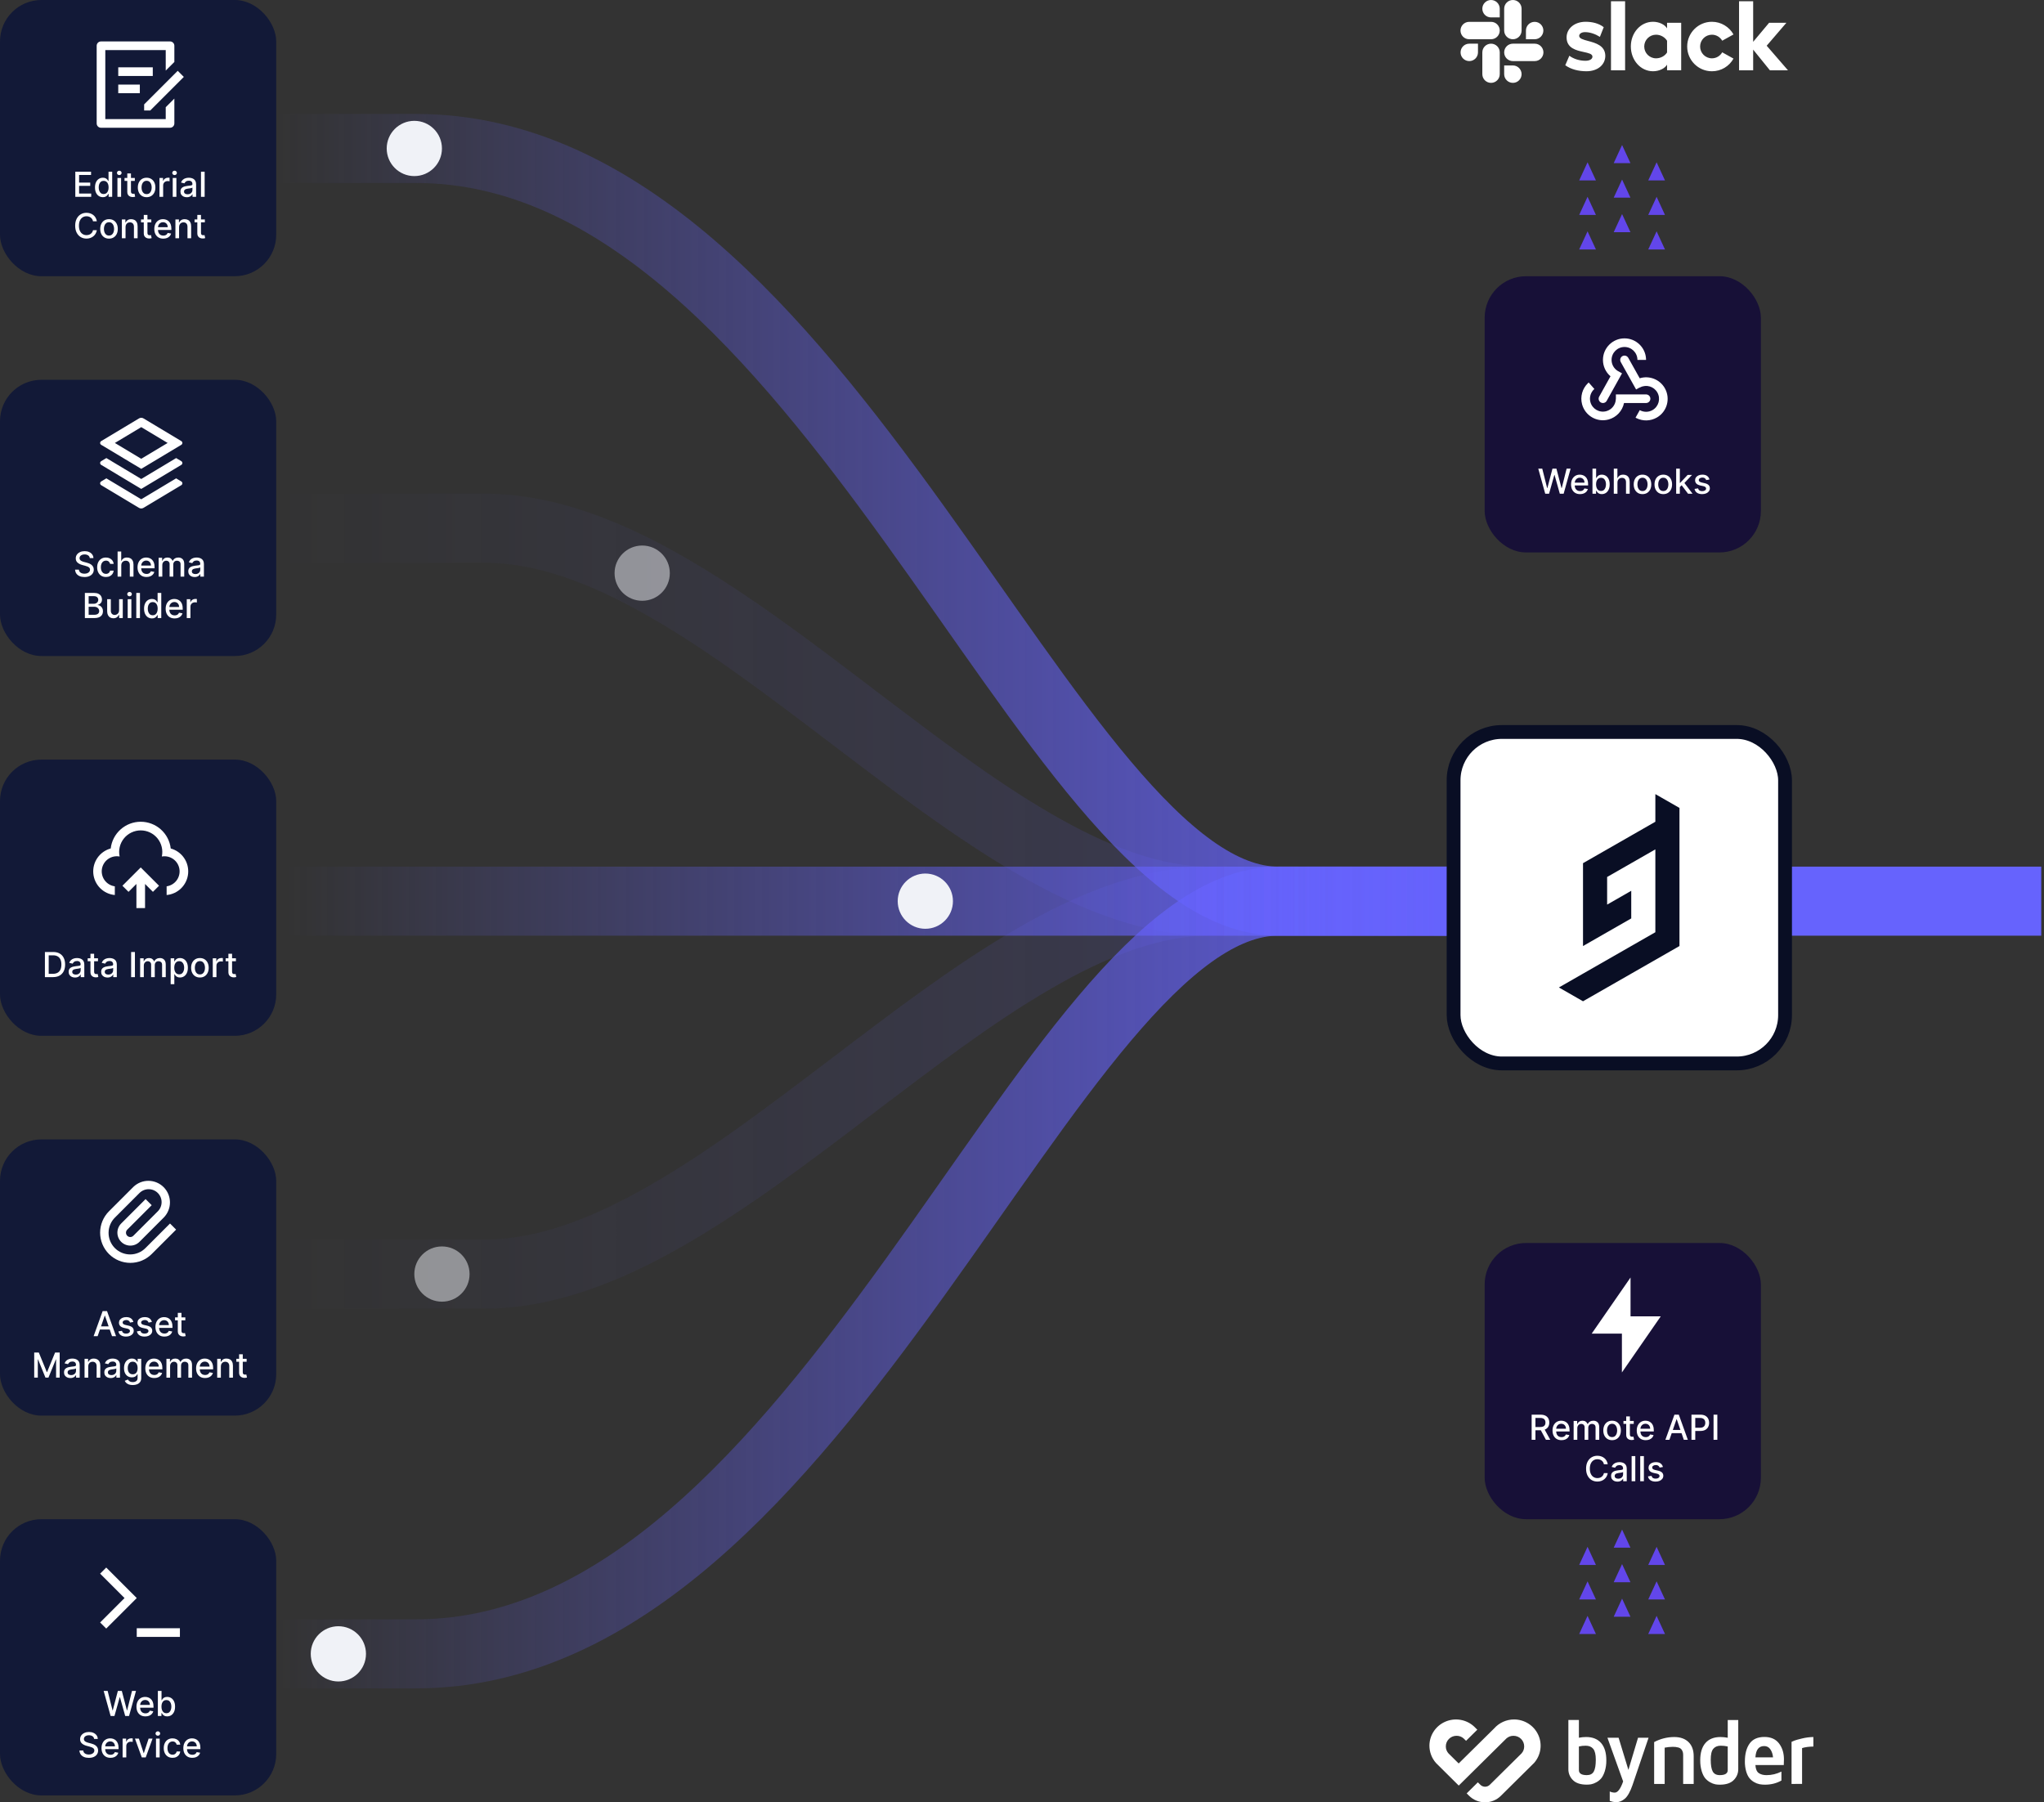 <svg fill="none" height="522" viewBox="0 0 592 522" width="592" xmlns="http://www.w3.org/2000/svg" xmlns:xlink="http://www.w3.org/1999/xlink"><rect x="0" y="0" width="592" height="522" fill="#333333" stroke="none"/><linearGradient id="a" gradientUnits="userSpaceOnUse" x1="469.852" x2="591.513" y1="-7495960000000" y2="-7495960000000"><stop offset=".514" stop-color="#6663fd"/><stop offset="1" stop-color="#6663fd" stop-opacity="0"/></linearGradient><linearGradient id="b"><stop offset="0" stop-color="#6663fd" stop-opacity="0"/><stop offset=".514" stop-color="#6663fd"/><stop offset="1" stop-color="#6663fd" stop-opacity="0"/></linearGradient><linearGradient id="c" gradientUnits="userSpaceOnUse" x1="83" x2="863" xlink:href="#b" y1="271.009" y2="271.009"/><linearGradient id="d" gradientUnits="userSpaceOnUse" x1="-7495950000000" x2="-7495950000000" xlink:href="#b" y1="159.5" y2="354.5"/><linearGradient id="e"><stop offset="0" stop-color="#6663fd" stop-opacity="0"/><stop offset=".516" stop-color="#6663fd"/><stop offset=".516" stop-color="#6663fd"/><stop offset="1" stop-color="#6663fd" stop-opacity="0"/></linearGradient><linearGradient id="f" gradientUnits="userSpaceOnUse" x1="79.998" x2="859.998" xlink:href="#e" y1="113" y2="113"/><linearGradient id="g" gradientUnits="userSpaceOnUse" x1="79.998" x2="859.998" xlink:href="#e" y1="409" y2="409"/><linearGradient id="h" gradientUnits="userSpaceOnUse" x1="80" x2="860" xlink:href="#e" y1="113" y2="113"/><linearGradient id="i" gradientUnits="userSpaceOnUse" x1="80" x2="860" xlink:href="#e" y1="409" y2="409"/><clipPath id="j"><path d="m439 230h60v60h-60z"/></clipPath><path d="m470.164 261h121.037" stroke="url(#a)" stroke-width="20"/><path d="m83 261h412" stroke="url(#c)" stroke-width="20"/><path d="m470 160v194" stroke="url(#d)" stroke-width="20"/><path d="m80.349 43h40.156c118.82 0 183.211 218 249.704 218h99.954" stroke="url(#f)" stroke-width="20"/><path d="m80.349 479h40.156c118.82 0 183.211-218 249.704-218h99.954" stroke="url(#g)" stroke-width="20"/><path d="m80.35 153h60.157c68.819 0 143.211 108 209.704 108h119.954" stroke="url(#h)" stroke-opacity=".2" stroke-width="20"/><path d="m80.35 369h60.157c68.819 0 143.211-108 209.704-108h119.954" stroke="url(#i)" stroke-opacity=".2" stroke-width="20"/><g fill="#6246ea"><path d="m459.8 468 2.425 5.25h-4.85z"/><path d="m469.8 463 2.425 5.25h-4.85z"/><path d="m479.8 468 2.425 5.25h-4.85z"/><path d="m459.8 458 2.425 5.25h-4.85z"/><path d="m469.8 453 2.425 5.25h-4.85z"/><path d="m479.8 458 2.425 5.25h-4.85z"/><path d="m459.8 448 2.425 5.25h-4.85z"/><path d="m469.8 443 2.425 5.25h-4.85z"/><path d="m479.8 448 2.425 5.25h-4.85z"/><path d="m459.8 67 2.425 5.25h-4.85z"/><path d="m469.8 62 2.425 5.25h-4.85z"/><path d="m479.8 67 2.425 5.25h-4.85z"/><path d="m459.8 57 2.425 5.25h-4.85z"/><path d="m469.8 52 2.425 5.25h-4.85z"/><path d="m479.8 57 2.425 5.25h-4.85z"/><path d="m459.8 47 2.425 5.25h-4.85z"/><path d="m469.8 42 2.425 5.25h-4.85z"/><path d="m479.8 47 2.425 5.25h-4.85z"/></g><path clip-rule="evenodd" d="m429.325 2.522c0 1.395 1.127 2.522 2.522 2.522h2.522v-2.522c0-1.395-1.127-2.522-2.522-2.522s-2.522 1.127-2.522 2.522zm5.044 6.325c0-1.395-1.127-2.522-2.522-2.522h-6.325c-1.395 0-2.522 1.127-2.522 2.522 0 1.395 1.127 2.522 2.522 2.522h6.325c1.395 0 2.522-1.127 2.522-2.522zm18.975 10.051 1.184-2.752c1.281.955 2.981 1.452 4.663 1.452 1.242 0 2.025-.478 2.025-1.204-.007-.784-1.122-1.027-2.49-1.325-2.166-.472-4.965-1.082-5-4.197-.019-2.58 2.274-4.567 5.522-4.567 1.93 0 3.86.478 5.236 1.567l-1.108 2.809c-1.262-.803-2.828-1.376-4.319-1.376-1.013 0-1.681.478-1.681 1.089.007.776 1.15 1.083 2.546 1.458 2.179.585 4.974 1.335 5.02 4.294 0 2.637-2.235 4.49-5.445 4.49-2.351 0-4.51-.554-6.153-1.739zm45.458-3.745c-.592 1.032-1.7 1.739-2.981 1.739-1.891 0-3.42-1.529-3.42-3.42 0-1.892 1.529-3.42 3.42-3.42 1.281 0 2.389.707 2.981 1.739l3.268-1.815c-1.223-2.178-3.573-3.669-6.249-3.669-3.955 0-7.165 3.21-7.165 7.166 0 3.955 3.21 7.166 7.165 7.166 2.695 0 5.026-1.471 6.249-3.669zm-32.216-14.79h4.089v20.006h-4.089zm37.089 0v20.006h4.089v-6l4.854 6h5.235l-6.172-7.127 5.714-6.65h-5.007l-4.624 5.522v-11.752zm-20.847 14.828c-.593.975-1.815 1.701-3.191 1.701-1.892 0-3.421-1.529-3.421-3.42 0-1.892 1.529-3.42 3.421-3.42 1.376 0 2.598.764 3.191 1.758zm0-8.599v1.624c-.669-1.127-2.331-1.911-4.07-1.911-3.593 0-6.421 3.172-6.421 7.147 0 3.974 2.828 7.185 6.421 7.185 1.739 0 3.401-.783 4.07-1.911v1.624h4.089v-13.758zm-54.764 8.58c0 1.395-1.127 2.522-2.522 2.522s-2.522-1.127-2.522-2.522 1.127-2.522 2.522-2.522h2.522zm1.261 0c0-1.395 1.128-2.522 2.523-2.522 1.394 0 2.522 1.127 2.522 2.522v6.306c0 1.395-1.128 2.522-2.522 2.522-1.395 0-2.523-1.127-2.523-2.522zm12.631-6.325c0-1.395 1.128-2.522 2.522-2.522 1.395 0 2.523 1.127 2.523 2.522 0 1.395-1.128 2.522-2.523 2.522h-2.522zm-1.261 0c0 1.395-1.127 2.522-2.522 2.522s-2.523-1.127-2.523-2.522v-6.325c0-1.395 1.128-2.522 2.523-2.522s2.522 1.127 2.522 2.522zm0 12.631c0-1.395-1.127-2.522-2.522-2.522h-2.523v2.522c0 1.395 1.128 2.522 2.523 2.522s2.522-1.127 2.522-2.522zm-5.045-6.306c0 1.395 1.128 2.522 2.523 2.522h6.325c1.394 0 2.522-1.127 2.522-2.522s-1.128-2.522-2.522-2.522h-6.325c-1.395 0-2.523 1.127-2.523 2.522z" fill="#fff" fill-rule="evenodd"/><path d="m454.246 512.377v-14.224h3.048v5.14c.686-.136 1.383-.206 2.083-.209 1.884 0 3.332.579 4.344 1.737 1.011 1.159 1.517 2.826 1.517 5.003.019 1.072-.131 2.14-.442 3.167-.298.913-.648 1.606-1.05 2.079-.404.473-.897.864-1.451 1.153-.456.259-.951.445-1.466.551-.414.07-.832.105-1.252.105-1.809 0-3.15-.441-4.022-1.324-.854-.84-1.326-1.987-1.309-3.178zm3.048.303c0 .963.761 1.444 2.281 1.444.967 0 1.644-.348 2.031-1.043.387-.696.581-1.836.583-3.42 0-1.505-.25-2.558-.75-3.158s-1.225-.899-2.176-.899c-.664-.009-1.326.066-1.971.224zm8.265-9.381h3.236l2.837 9.31 2.788-9.31h3.05l-4.648 13.705c-.677 1.945-1.412 3.256-2.206 3.933-.793.678-1.615 1.016-2.465 1.016-.658-.005-1.309-.131-1.92-.371v-2.72c.45.21.939.321 1.436.327.876 0 1.689-1.08 2.442-3.238zm13.528 13.377v-12.121c1.784-.958 3.782-1.462 5.813-1.466 1.766 0 3.148.487 4.144 1.46.997.973 1.495 2.336 1.496 4.09v8.037h-3.049v-8.312c.006-.301-.026-.602-.093-.896-.078-.271-.205-.526-.374-.752-.185-.262-.488-.459-.909-.589-.53-.145-1.078-.211-1.627-.196-.79.006-1.578.086-2.352.239v10.511zm13.343-6.846c0-2.177.504-3.845 1.511-5.003 1.008-1.157 2.459-1.737 4.353-1.738.708.003 1.413.073 2.107.21v-5.14h3.044v14.224c.017 1.193-.459 2.341-1.318 3.179-.88.886-2.224 1.33-4.034 1.331-.421-.001-.842-.036-1.257-.106-.515-.106-1.009-.292-1.464-.551-.551-.294-1.042-.685-1.451-1.153-.412-.472-.763-1.165-1.053-2.079-.305-1.028-.451-2.096-.433-3.167zm3.047-.17c0 1.575.194 2.713.581 3.414.39.7 1.066 1.05 2.034 1.05 1.536 0 2.305-.481 2.306-1.444v-6.855c-.659-.147-1.332-.222-2.007-.223-.952 0-1.674.3-2.177.899s-.737 1.653-.737 3.159zm9.891.471c0-2.147.453-3.86 1.357-5.14.905-1.28 2.34-1.921 4.307-1.923 1.859 0 3.265.624 4.219 1.872.953 1.248 1.43 2.784 1.43 4.608 0 .75-.017 1.304-.048 1.662h-8.219c.081 1.16.409 1.937.986 2.33.576.393 1.322.589 2.236.589 1.501-.003 2.979-.358 4.315-1.034v2.592c-1.405.802-2.996 1.203-4.773 1.203-.532.003-1.064-.045-1.587-.143-.544-.114-1.065-.316-1.542-.598-.526-.301-.991-.696-1.371-1.165-.385-.472-.699-1.124-.943-1.957-.261-.94-.385-1.912-.369-2.887zm3.046-1.152h5.106c-.08-.918-.339-1.692-.775-2.325-.385-.607-1.065-.967-1.789-.948-.76 0-1.353.257-1.779.772-.425.515-.68 1.348-.763 2.501zm10.469 7.697v-12.192c.208-.102.492-.227.855-.369.362-.142 1.095-.345 2.194-.61 1.072-.26 2.17-.401 3.273-.421v2.762c-1.274.017-2.365.165-3.273.446v10.378zm-80.355-18.676c3.013.005 5.745 1.748 6.99 4.461 1.245 2.712.773 5.893-1.207 8.137l-9.566 9.468c-1.217 1.238-2.888 1.936-4.634 1.934-1.754 0-3.433-.699-4.66-1.939l-.663-.649 3.242-3.206.691.678c.356.378.854.594 1.377.598.525.005 1.03-.2 1.399-.57l9.175-9.07c.505-.556.781-1.278.773-2.025.008-.815-.314-1.6-.895-2.18-.581-.579-1.371-.905-2.196-.906-.759-.009-1.493.265-2.056.768l-13.804 13.648-6.607-6.558c-1.219-1.391-1.889-3.171-1.887-5.011.012-3.02 1.83-5.747 4.632-6.948 2.803-1.201 6.059-.649 8.297 1.407l.939.927-3.258 3.222s-.52-.532-.704-.692c-.56-.499-1.29-.771-2.043-.763-.824-.005-1.616.315-2.2.89-.584.574-.913 1.355-.912 2.17-.01.752.266 1.481.775 2.041l2.945 2.912 10.289-10.16c1.456-1.644 3.558-2.586 5.768-2.584z" fill="#fff"/><rect fill="#171037" height="80" rx="12" width="80" x="430" y="360"/><path d="m472.25 381.25h8.75l-11.25 16.25v-11.25h-8.75l11.25-16.25z" fill="#fff"/><path d="m443.609 417v-7.273h2.592c.563 0 1.031.097 1.403.291.374.195.653.463.838.807.184.34.277.735.277 1.182 0 .445-.094.837-.281 1.176-.185.336-.464.597-.838.784-.372.187-.839.281-1.403.281h-1.963v-.945h1.864c.355 0 .644-.051.866-.152.225-.102.39-.25.494-.444s.156-.428.156-.7c0-.275-.053-.512-.16-.714-.104-.201-.268-.355-.493-.461-.223-.109-.515-.164-.877-.164h-1.378v6.332zm3.59-3.281 1.797 3.281h-1.25l-1.762-3.281zm5.052 3.391c-.537 0-1-.115-1.388-.344-.386-.232-.685-.558-.895-.977-.209-.421-.313-.915-.313-1.481 0-.558.104-1.051.313-1.477.21-.426.504-.759.88-.998.379-.239.822-.359 1.329-.359.307 0 .606.051.894.153.289.102.549.262.778.48.23.217.411.5.543.848.133.346.199.766.199 1.261v.376h-4.336v-.795h3.296c0-.279-.057-.527-.171-.742-.113-.218-.273-.39-.479-.515-.204-.126-.443-.188-.717-.188-.299 0-.559.073-.782.22-.22.144-.39.334-.511.568-.118.232-.177.484-.177.756v.622c0 .364.063.674.191.93.13.256.312.451.544.586.232.133.503.199.813.199.201 0 .385-.028.55-.085.166-.059.309-.147.43-.263s.213-.259.277-.43l1.005.181c-.081.296-.225.556-.433.778-.206.22-.466.392-.778.515-.31.121-.664.181-1.062.181zm3.518-.11v-5.455h1.02v.888h.067c.114-.3.3-.535.558-.703.258-.17.567-.256.926-.256.365 0 .67.086.917.256.248.171.432.405.55.703h.057c.13-.291.337-.523.621-.696.284-.175.623-.263 1.016-.263.495 0 .898.155 1.211.466.315.31.472.777.472 1.402v3.658h-1.062v-3.558c0-.37-.1-.637-.301-.803-.202-.166-.442-.248-.721-.248-.346 0-.615.106-.806.319-.192.211-.288.482-.288.813v3.477h-1.058v-3.626c0-.296-.093-.534-.277-.713-.185-.18-.425-.27-.721-.27-.201 0-.387.053-.558.159-.168.105-.304.25-.408.437-.102.187-.153.404-.153.65v3.363zm11.136.11c-.511 0-.958-.117-1.339-.351-.381-.235-.677-.563-.888-.984-.21-.422-.316-.914-.316-1.477 0-.566.106-1.061.316-1.485.211-.424.507-.753.888-.987s.828-.352 1.339-.352.958.118 1.339.352.677.563.887.987c.211.424.317.919.317 1.485 0 .563-.106 1.055-.317 1.477-.21.421-.506.749-.887.984-.381.234-.828.351-1.339.351zm.003-.891c.332 0 .607-.088.824-.263.218-.175.379-.408.483-.7.107-.291.16-.612.16-.962 0-.348-.053-.668-.16-.959-.104-.293-.265-.529-.483-.706-.217-.178-.492-.267-.824-.267-.333 0-.61.089-.83.267-.218.177-.38.413-.487.706-.104.291-.156.611-.156.959 0 .35.052.671.156.962.107.292.269.525.487.7.22.175.497.263.83.263zm6.271-4.674v.853h-2.98v-.853zm-2.181-1.306h1.062v5.159c0 .206.031.361.093.466.061.101.14.171.238.209.099.036.207.053.323.053.085 0 .159-.005.223-.017s.114-.022.15-.029l.191.877c-.061.024-.149.048-.262.071-.114.026-.256.041-.427.043-.279.005-.539-.045-.781-.149-.241-.104-.437-.265-.586-.483s-.224-.491-.224-.82zm5.648 6.871c-.538 0-1.001-.115-1.389-.344-.386-.232-.684-.558-.895-.977-.208-.421-.312-.915-.312-1.481 0-.558.104-1.051.312-1.477.211-.426.505-.759.881-.998.379-.239.821-.359 1.328-.359.308 0 .606.051.895.153s.548.262.778.48c.229.217.41.5.543.848.133.346.199.766.199 1.261v.376h-4.336v-.795h3.295c0-.279-.056-.527-.17-.742-.114-.218-.273-.39-.479-.515-.204-.126-.443-.188-.718-.188-.298 0-.558.073-.781.22-.22.144-.391.334-.511.568-.119.232-.178.484-.178.756v.622c0 .364.064.674.192.93.13.256.311.451.543.586.232.133.503.199.813.199.202 0 .385-.028.551-.085.165-.059.309-.147.429-.263.121-.116.214-.259.277-.43l1.005.181c-.08.296-.224.556-.433.778-.206.22-.465.392-.778.515-.31.121-.664.181-1.061.181zm6.864-.11h-1.165l2.617-7.273h1.268l2.617 7.273h-1.164l-2.056-5.952h-.057zm.195-2.848h3.779v.923h-3.779zm6.193 2.848v-7.273h2.592c.566 0 1.035.103 1.406.309.372.206.65.488.835.845.184.356.277.756.277 1.201 0 .447-.094.85-.281 1.207-.184.355-.464.637-.838.845-.372.206-.839.309-1.403.309h-1.782v-.93h1.683c.357 0 .647-.062.87-.185.223-.125.386-.296.49-.511.104-.216.156-.461.156-.735 0-.275-.052-.519-.156-.732s-.269-.38-.494-.501c-.222-.12-.516-.181-.88-.181h-1.378v6.332zm7.493-7.273v7.273h-1.097v-7.273zm-31.746 14.365h-1.108c-.042-.236-.122-.445-.238-.625s-.258-.332-.426-.458c-.168-.125-.356-.22-.564-.284-.206-.064-.425-.096-.657-.096-.419 0-.795.106-1.126.316-.329.211-.59.52-.781.927-.19.407-.285.905-.285 1.492 0 .591.095 1.091.285 1.498.191.407.453.715.784.924.332.208.705.312 1.119.312.23 0 .447-.031.653-.092.209-.064.397-.158.565-.281s.31-.273.426-.451c.119-.18.2-.386.245-.618l1.108.004c-.059.357-.174.686-.344.987-.168.298-.385.556-.65.774-.263.216-.564.383-.902.501-.339.118-.708.177-1.108.177-.63 0-1.191-.149-1.683-.447-.493-.301-.881-.73-1.165-1.289-.282-.559-.423-1.225-.423-1.999 0-.777.142-1.443.426-2 .285-.558.673-.987 1.165-1.285.493-.301 1.053-.451 1.68-.451.386 0 .746.055 1.079.167.337.109.638.27.906.483.267.21.489.468.664.774.175.303.294.65.355 1.04zm2.815 5.029c-.345 0-.658-.064-.937-.192-.28-.13-.501-.318-.664-.565-.161-.246-.242-.548-.242-.905 0-.308.059-.561.178-.76.118-.199.278-.356.479-.472s.426-.204.675-.263.502-.104.76-.135c.327-.038.592-.069.795-.092.204-.027.352-.068.444-.125.093-.057.139-.149.139-.277v-.025c0-.31-.088-.55-.263-.721-.173-.17-.431-.255-.774-.255-.358 0-.639.079-.845.238-.204.156-.345.33-.423.522l-.998-.228c.119-.331.291-.598.519-.802.229-.206.493-.355.792-.448.298-.094.612-.142.941-.142.217 0 .448.026.692.079.246.049.476.142.689.277.215.134.392.327.529.578.137.249.206.572.206.97v3.622h-1.037v-.746h-.042c-.069.138-.172.273-.309.405-.138.133-.314.243-.53.33-.215.088-.473.132-.774.132zm.231-.853c.294 0 .545-.058.753-.174.211-.116.37-.267.479-.454.112-.189.167-.392.167-.607v-.703c-.038.037-.111.073-.22.106-.106.031-.228.058-.366.082-.137.021-.271.041-.401.06-.13.017-.239.031-.327.043-.206.026-.394.07-.564.131-.168.062-.303.15-.405.266-.1.114-.149.266-.149.455 0 .263.097.462.291.597.194.132.441.198.742.198zm4.937-6.541v7.273h-1.062v-7.273zm2.49 0v7.273h-1.061v-7.273zm5.516 3.15-.962.171c-.04-.124-.104-.241-.192-.352-.085-.111-.201-.202-.348-.273s-.33-.107-.55-.107c-.301 0-.552.068-.753.202-.201.133-.302.305-.302.515 0 .183.067.329.202.441.135.111.353.202.654.273l.866.199c.502.116.876.295 1.122.536.247.242.37.555.37.941 0 .327-.095.618-.284.874-.187.253-.449.452-.785.596-.334.145-.721.217-1.161.217-.611 0-1.11-.13-1.495-.391-.386-.262-.623-.635-.711-1.118l1.027-.156c.064.267.195.47.394.607.199.135.458.202.777.202.348 0 .627-.072.835-.216.208-.147.312-.326.312-.537 0-.17-.063-.313-.191-.429-.126-.116-.319-.204-.579-.263l-.923-.202c-.509-.116-.886-.301-1.13-.554-.241-.254-.362-.575-.362-.963 0-.322.09-.603.27-.845.18-.241.429-.43.746-.565.317-.137.68-.206 1.09-.206.589 0 1.053.128 1.392.384.339.253.562.593.671 1.019z" fill="#fff"/><rect fill="#171037" height="80" rx="12" width="80" x="430" y="80"/><path d="m469.422 103.618c.344-.597 1.108-.802 1.705-.457.202.117.359.281.465.471v.001l3.315 5.926c2.725-.848 5.769.267 7.256 2.842 1.723 2.986.7 6.803-2.285 8.527-1.845 1.065-4.068 1.105-5.926.171l-.251-.133 1.22-2.178c1.146.642 2.55.646 3.708-.022 1.792-1.035 2.406-3.325 1.371-5.117-.997-1.727-3.163-2.359-4.922-1.475l-.194.104-.021-.036-1.003.562-4.447-7.953c-.207-.371-.219-.838.009-1.233zm-9.294 7.161 1.647 1.877c-1.065.934-1.523 2.395-1.15 3.788.536 1.998 2.589 3.183 4.587 2.648 1.554-.416 2.649-1.769 2.767-3.334l.01-.225.02-.001.001-1.302h8.735c.212-.001.427.053.624.167.597.345.802 1.108.457 1.705-.231.401-.65.624-1.081.625h-6.385c-.465 2.27-2.174 4.153-4.501 4.777-3.33.892-6.753-1.084-7.645-4.414-.597-2.226.083-4.561 1.706-6.12zm10.375-12.779c3.357 0 6.094 2.65 6.236 5.971l.006.271h-2.497c0-2.068-1.677-3.745-3.745-3.745-2.069 0-3.746 1.677-3.746 3.745 0 1.294.662 2.471 1.723 3.153l.108.064 1.196.667-4.433 7.96-.001-.001-.008.017c-.32.555-1.002.771-1.575.523l-.131-.066c-.597-.344-.801-1.108-.457-1.705l-.009.017 3.275-5.884c-1.362-1.165-2.184-2.883-2.184-4.745 0-3.447 2.794-6.242 6.242-6.242z" fill="#fff"/><path d="m447.542 143-2.017-7.273h1.154l1.417 5.632h.068l1.474-5.632h1.143l1.474 5.636h.067l1.414-5.636h1.157l-2.02 7.273h-1.105l-1.53-5.447h-.057l-1.531 5.447zm10.08.11c-.537 0-1-.115-1.388-.344-.386-.232-.684-.558-.895-.977-.208-.421-.313-.915-.313-1.481 0-.558.105-1.051.313-1.477.211-.426.504-.759.881-.998.378-.239.821-.359 1.328-.359.307 0 .606.051.895.153.288.102.548.262.777.48.23.217.411.5.544.848.132.346.198.766.198 1.261v.376h-4.335v-.795h3.295c0-.279-.057-.527-.17-.742-.114-.218-.274-.39-.48-.515-.203-.126-.443-.188-.717-.188-.299 0-.559.073-.781.22-.221.144-.391.334-.512.568-.118.232-.177.484-.177.756v.622c0 .364.064.674.191.93.131.256.312.451.544.586.232.133.503.199.813.199.201 0 .385-.028.55-.085.166-.059.309-.147.43-.263s.213-.259.277-.43l1.005.181c-.081.296-.225.556-.433.778-.206.22-.465.392-.778.515-.31.121-.664.181-1.062.181zm3.604-.11v-7.273h1.062v2.703h.063c.062-.114.151-.245.267-.394.116-.15.277-.28.483-.391.206-.114.478-.171.817-.171.44 0 .833.112 1.179.334.345.223.616.544.813.963.199.419.298.923.298 1.512 0 .59-.098 1.095-.295 1.517-.196.419-.466.742-.809.969-.344.225-.735.338-1.176.338-.331 0-.602-.056-.813-.167-.208-.112-.372-.242-.49-.391s-.21-.282-.274-.398h-.088v.849zm1.04-2.727c0 .383.056.719.167 1.008s.272.515.483.679c.211.161.469.241.774.241.317 0 .583-.084.796-.252.213-.171.374-.401.483-.693.111-.291.167-.619.167-.983 0-.36-.055-.683-.164-.97-.106-.286-.267-.512-.483-.678-.213-.166-.479-.249-.799-.249-.308 0-.568.08-.781.238-.211.159-.37.38-.479.664s-.164.616-.164.995zm6.196-.512v3.239h-1.062v-7.273h1.048v2.706h.067c.128-.293.324-.527.586-.699.263-.173.606-.26 1.03-.26.374 0 .701.077.98.231.282.154.5.384.654.689.156.303.234.682.234 1.137v3.469h-1.062v-3.342c0-.4-.103-.71-.309-.93-.206-.223-.492-.334-.859-.334-.251 0-.476.053-.675.16-.196.107-.351.263-.465.469-.111.203-.167.45-.167.738zm7.252 3.349c-.512 0-.958-.117-1.339-.351-.381-.235-.677-.563-.888-.984-.211-.422-.316-.914-.316-1.477 0-.566.105-1.061.316-1.485s.507-.753.888-.987.827-.352 1.339-.352c.511 0 .957.118 1.338.352s.677.563.888.987.316.919.316 1.485c0 .563-.105 1.055-.316 1.477-.211.421-.507.749-.888.984-.381.234-.827.351-1.338.351zm.003-.891c.332 0 .606-.088.824-.263s.379-.408.483-.7c.106-.291.16-.612.16-.962 0-.348-.054-.668-.16-.959-.104-.293-.265-.529-.483-.706-.218-.178-.492-.267-.824-.267-.334 0-.611.089-.831.267-.218.177-.38.413-.486.706-.105.291-.157.611-.157.959 0 .35.052.671.157.962.106.292.268.525.486.7.22.175.497.263.831.263zm6.022.891c-.511 0-.958-.117-1.339-.351-.381-.235-.677-.563-.888-.984-.21-.422-.316-.914-.316-1.477 0-.566.106-1.061.316-1.485.211-.424.507-.753.888-.987s.828-.352 1.339-.352.958.118 1.339.352.677.563.887.987c.211.424.317.919.317 1.485 0 .563-.106 1.055-.317 1.477-.21.421-.506.749-.887.984-.381.234-.828.351-1.339.351zm.003-.891c.332 0 .607-.088.824-.263.218-.175.379-.408.483-.7.107-.291.16-.612.16-.962 0-.348-.053-.668-.16-.959-.104-.293-.265-.529-.483-.706-.217-.178-.492-.267-.824-.267-.333 0-.61.089-.831.267-.217.177-.379.413-.486.706-.104.291-.156.611-.156.959 0 .35.052.671.156.962.107.292.269.525.486.7.221.175.498.263.831.263zm4.701-1.069-.007-1.296h.185l2.173-2.309h1.271l-2.478 2.628h-.167zm-.976 1.85v-7.273h1.061v7.273zm3.444 0-1.953-2.592.732-.743 2.525 3.335zm6.209-4.123-.962.171c-.04-.124-.104-.241-.192-.352-.085-.111-.201-.202-.348-.273-.146-.071-.33-.107-.55-.107-.301 0-.552.068-.753.202-.201.133-.302.305-.302.515 0 .183.068.329.203.441.135.111.352.202.653.273l.867.199c.501.116.875.295 1.122.536.246.242.369.555.369.941 0 .327-.095.618-.284.874-.187.253-.449.452-.785.596-.334.145-.721.217-1.161.217-.611 0-1.109-.13-1.495-.391-.386-.262-.623-.635-.71-1.118l1.026-.156c.064.267.195.47.394.607.199.135.458.202.778.202.348 0 .626-.072.834-.216.209-.147.313-.326.313-.537 0-.17-.064-.313-.192-.429-.125-.116-.318-.204-.579-.263l-.923-.202c-.509-.116-.886-.301-1.129-.554-.242-.254-.363-.575-.363-.963 0-.322.09-.603.27-.845.18-.241.429-.43.746-.565.317-.137.681-.206 1.09-.206.59 0 1.054.128 1.392.384.339.253.563.593.671 1.019z" fill="#fff"/><rect fill="#121937" height="80" rx="12" width="80"/><path d="m49.25 12c.69 0 1.25.56 1.25 1.25v4.696l-2.5 2.5v-5.946h-17.5v20h17.5v-3.447l2.5-2.5v7.197c0 .69-.56 1.25-1.25 1.25h-20c-.69 0-1.25-.56-1.25-1.25v-22.5c0-.69.56-1.25 1.25-1.25zm2.223 8.51 1.768 1.768-9.723 9.723-1.77-.003.003-1.765zm-10.973 3.99v2.5h-6.25v-2.5zm3.75-5v2.5h-10v-2.5z" fill="#fff"/><path d="m21.812 57v-7.273h4.56v.945h-3.462v2.216h3.224v.941h-3.224v2.227h3.505v.945zm7.982.106c-.44 0-.833-.112-1.179-.337-.343-.227-.613-.55-.81-.97-.194-.421-.291-.927-.291-1.516s.098-1.094.295-1.513c.199-.419.471-.74.817-.962.346-.223.738-.334 1.175-.334.339 0 .611.057.817.171.208.111.369.241.483.391.116.149.206.281.27.394h.064v-2.702h1.062v7.273h-1.037v-.849h-.089c-.064.116-.156.249-.277.398-.118.149-.282.279-.49.391-.208.111-.478.167-.81.167zm.234-.905c.305 0 .564-.081.774-.241.213-.163.374-.389.483-.678.111-.289.167-.625.167-1.008 0-.379-.054-.71-.163-.994s-.269-.505-.479-.664c-.211-.159-.471-.238-.781-.238-.32 0-.586.083-.799.249-.213.166-.374.392-.483.678-.107.286-.16.61-.16.969 0 .365.054.693.163.984s.27.522.483.693c.215.168.481.252.795.252zm3.983.799v-5.455h1.062v5.455zm.536-6.296c-.185 0-.343-.061-.476-.185-.13-.126-.195-.275-.195-.448 0-.175.065-.324.195-.447.133-.126.291-.188.476-.188.185 0 .342.063.472.188.133.123.199.272.199.447 0 .173-.066.322-.199.448-.13.123-.288.185-.472.185zm4.5.842v.852h-2.979v-.852zm-2.18-1.307h1.062v5.16c0 .206.031.361.092.465.061.102.141.172.238.21.099.035.207.053.323.053.085 0 .16-.006.224-.018.064-.012.114-.021.149-.028l.192.877c-.062.024-.149.047-.263.071-.114.026-.256.04-.426.043-.279.005-.54-.045-.781-.149-.241-.104-.437-.265-.586-.483-.149-.218-.224-.491-.224-.82zm5.594 6.872c-.511 0-.958-.117-1.339-.352-.381-.234-.677-.562-.888-.984s-.316-.914-.316-1.477c0-.566.105-1.061.316-1.484s.507-.753.888-.987c.381-.234.827-.352 1.339-.352.511 0 .958.117 1.339.352.381.234.677.563.888.987s.316.919.316 1.484c0 .563-.105 1.056-.316 1.477s-.507.749-.888.984c-.381.234-.827.352-1.339.352zm.004-.891c.331 0 .606-.088.824-.263s.379-.408.483-.7c.107-.291.16-.612.16-.962 0-.348-.053-.668-.16-.959-.104-.293-.265-.529-.483-.707-.218-.178-.492-.266-.824-.266-.334 0-.611.089-.831.266-.218.177-.38.413-.486.707-.104.291-.156.611-.156.959 0 .35.052.671.156.962.107.291.269.524.486.7.22.175.497.263.831.263zm3.724.781v-5.455h1.026v.866h.057c.099-.293.275-.524.525-.692.253-.171.54-.256.859-.256.066 0 .144.002.234.007.092.005.165.011.217.018v1.016c-.043-.012-.118-.025-.227-.039-.109-.017-.218-.025-.327-.025-.251 0-.475.053-.671.16-.194.104-.348.25-.462.437-.114.185-.17.395-.17.632v3.331zm3.838 0v-5.455h1.062v5.455zm.536-6.296c-.185 0-.343-.061-.476-.185-.13-.126-.195-.275-.195-.448 0-.175.065-.324.195-.447.133-.126.291-.188.476-.188.185 0 .342.063.472.188.133.123.199.272.199.447 0 .173-.066.322-.199.448-.13.123-.288.185-.472.185zm3.541 6.417c-.346 0-.658-.064-.938-.192-.279-.13-.501-.318-.664-.565-.161-.246-.241-.548-.241-.905 0-.308.059-.561.178-.76.118-.199.278-.356.479-.472.201-.116.426-.204.675-.263s.502-.104.76-.135c.327-.038.592-.069.795-.092.204-.026.351-.068.444-.124.092-.057.139-.149.139-.277v-.025c0-.31-.088-.55-.263-.721-.173-.171-.431-.256-.774-.256-.357 0-.639.079-.845.238-.204.156-.344.33-.423.522l-.998-.227c.118-.332.291-.599.518-.803.23-.206.494-.355.792-.447.298-.095.612-.142.941-.142.218 0 .449.026.693.078.246.05.476.142.689.277.215.135.392.328.529.579.137.249.206.572.206.969v3.622h-1.037v-.746h-.043c-.069.137-.172.272-.309.405s-.314.243-.529.33c-.215.088-.473.131-.774.131zm.231-.852c.293 0 .544-.058.753-.174.211-.116.37-.268.479-.455.111-.189.167-.392.167-.607v-.703c-.038.038-.111.073-.22.107-.106.031-.228.058-.366.082-.137.021-.271.041-.401.06-.13.017-.239.031-.327.043-.206.026-.394.07-.565.131-.168.062-.303.15-.405.266-.099.114-.149.265-.149.455 0 .263.097.462.291.597.194.133.442.199.742.199zm4.937-6.541v7.273h-1.062v-7.273zm-31.225 14.365h-1.108c-.043-.237-.122-.445-.238-.625-.116-.18-.258-.333-.426-.458-.168-.125-.356-.22-.565-.284-.206-.064-.425-.096-.657-.096-.419 0-.794.105-1.126.316-.329.211-.59.52-.781.927-.189.407-.284.904-.284 1.491 0 .592.095 1.091.284 1.499.192.407.453.715.785.923.332.208.704.312 1.119.312.23 0 .448-.031.653-.092.208-.064.397-.158.565-.281s.31-.273.426-.451c.118-.18.2-.386.245-.618l1.108.004c-.059.357-.174.687-.344.987-.168.298-.385.556-.65.774-.263.215-.564.382-.902.501-.339.118-.708.177-1.108.177-.63 0-1.191-.149-1.683-.447-.492-.301-.881-.73-1.165-1.289-.282-.559-.423-1.225-.423-1.999 0-.776.142-1.443.426-1.999.284-.559.672-.987 1.165-1.286.492-.301 1.052-.451 1.68-.451.386 0 .746.056 1.08.167.336.109.638.27.905.483.268.211.489.469.664.774.175.303.293.65.355 1.04zm3.525 5.018c-.511 0-.958-.117-1.339-.352-.381-.234-.677-.562-.888-.984s-.316-.914-.316-1.477c0-.566.105-1.061.316-1.484s.507-.753.888-.987c.381-.234.827-.352 1.339-.352s.958.117 1.339.352c.381.234.677.563.888.987.211.424.316.919.316 1.484 0 .563-.105 1.056-.316 1.477-.211.421-.507.749-.888.984-.381.234-.827.352-1.339.352zm.004-.891c.332 0 .606-.088.824-.263s.379-.408.483-.7c.106-.291.16-.612.16-.962 0-.348-.053-.668-.16-.959-.104-.293-.265-.529-.483-.707-.218-.178-.492-.266-.824-.266-.334 0-.611.089-.831.266-.218.177-.38.413-.486.707-.104.291-.156.611-.156.959 0 .35.052.671.156.962.106.291.269.524.486.7.22.175.497.263.831.263zm4.786-2.457v3.239h-1.062v-5.455h1.019v.888h.067c.126-.289.322-.521.59-.696.27-.175.61-.263 1.019-.263.372 0 .697.078.977.234.279.154.496.384.65.689s.231.683.231 1.133v3.47h-1.062v-3.342c0-.395-.103-.704-.309-.927-.206-.225-.489-.337-.849-.337-.246 0-.465.053-.657.16-.189.106-.34.263-.451.469-.109.204-.163.45-.163.739zm7.461-2.216v.852h-2.979v-.852zm-2.18-1.307h1.062v5.16c0 .206.031.361.092.465.062.102.141.172.238.21.099.035.207.053.323.053.085 0 .16-.006.224-.018.064-.012.114-.021.149-.028l.192.877c-.062.024-.149.047-.263.071-.114.026-.256.04-.426.043-.279.005-.54-.045-.781-.149-.241-.104-.437-.265-.586-.483-.149-.218-.224-.491-.224-.82zm5.647 6.872c-.537 0-1-.115-1.389-.344-.386-.232-.684-.557-.895-.977-.208-.421-.312-.915-.312-1.481 0-.559.104-1.051.312-1.477.211-.426.504-.759.881-.998.379-.239.822-.359 1.328-.359.308 0 .606.051.895.153.289.102.548.262.778.479.23.218.411.501.543.849.133.346.199.766.199 1.261v.376h-4.336v-.795h3.295c0-.279-.057-.527-.17-.742-.114-.218-.274-.39-.479-.515-.204-.126-.443-.188-.717-.188-.298 0-.559.073-.781.22-.22.144-.391.334-.511.568-.118.232-.177.484-.177.756v.622c0 .364.064.675.192.93.13.256.311.451.543.586.232.133.503.199.813.199.201 0 .385-.029.55-.085.166-.059.309-.147.43-.263.121-.116.213-.259.277-.43l1.005.181c-.08.296-.225.555-.433.778-.206.22-.465.392-.778.515-.31.121-.664.181-1.062.181zm4.58-3.349v3.239h-1.062v-5.455h1.019v.888h.068c.125-.289.322-.521.589-.696.27-.175.61-.263 1.019-.263.372 0 .697.078.977.234.279.154.496.384.65.689.154.305.231.683.231 1.133v3.47h-1.062v-3.342c0-.395-.103-.704-.309-.927-.206-.225-.489-.337-.849-.337-.246 0-.465.053-.657.16-.189.106-.34.263-.451.469-.109.204-.163.45-.163.739zm7.461-2.216v.852h-2.979v-.852zm-2.18-1.307h1.062v5.16c0 .206.031.361.092.465.061.102.141.172.238.21.099.035.207.053.323.053.085 0 .16-.006.224-.018.064-.012.114-.021.149-.028l.192.877c-.062.024-.149.047-.263.071-.114.026-.256.04-.426.043-.279.005-.54-.045-.781-.149-.241-.104-.437-.265-.586-.483-.149-.218-.224-.491-.224-.82z" fill="#fff"/><rect fill="#121937" height="80" rx="12" width="80" y="110"/><path d="m51.014 138.542 1.502.902c.093.055.169.134.223.228.053.094.081.2.081.308s-.028.214-.081.308c-.053.094-.13.173-.223.228l-10.963 6.578c-.194.116-.417.178-.644.178s-.449-.062-.644-.178l-10.963-6.578c-.093-.055-.169-.134-.223-.228s-.081-.2-.081-.308.028-.214.081-.308.13-.173.223-.228l1.502-.902 10.104 6.063zm0-5.875 1.502.902c.093.055.169.134.223.228.053.094.081.2.081.308s-.028.214-.081.308c-.053.094-.13.173-.223.228l-11.606 6.964-11.606-6.964c-.093-.055-.169-.134-.223-.228s-.081-.2-.081-.308.028-.214.081-.308.13-.173.223-.228l1.502-.902 10.104 6.063zm-9.461-11.488 10.964 6.577c.093.056.169.134.223.228.053.094.081.2.081.308s-.028.214-.081.308c-.053.094-.13.173-.223.229l-11.606 6.963-11.606-6.963c-.093-.056-.169-.135-.223-.229s-.081-.2-.081-.308.028-.214.081-.308.13-.172.223-.228l10.963-6.577c.194-.117.417-.179.644-.179s.449.062.644.179zm-.642 2.528-7.641 4.585 7.641 4.585 7.641-4.585z" fill="#fff"/><path d="m26.003 161.638c-.038-.336-.194-.597-.469-.781-.275-.187-.62-.281-1.037-.281-.298 0-.556.047-.774.142-.218.092-.387.22-.508.384-.118.161-.178.344-.178.55 0 .173.04.322.121.447.083.126.191.231.323.316.135.083.279.153.433.21.154.054.302.099.444.135l.71.185c.232.056.47.133.714.23.244.097.47.225.678.384.208.159.376.355.504.589.13.235.195.515.195.842 0 .412-.106.778-.32 1.097-.211.32-.517.572-.92.757-.4.184-.884.277-1.452.277-.544 0-1.016-.087-1.413-.259-.398-.173-.709-.418-.934-.736-.225-.319-.349-.698-.373-1.136h1.101c.021.263.107.482.256.657.151.173.344.302.579.387.237.083.496.124.778.124.31 0 .586-.048.828-.145.244-.1.436-.237.575-.412.14-.178.21-.385.21-.622 0-.215-.062-.391-.185-.529-.121-.137-.285-.251-.494-.341-.206-.09-.439-.169-.7-.238l-.859-.234c-.582-.159-1.044-.392-1.385-.699-.339-.308-.508-.715-.508-1.222 0-.419.114-.785.341-1.097.227-.313.535-.556.923-.728.388-.176.826-.263 1.314-.263.492 0 .927.086 1.303.259.379.173.677.411.895.714.218.301.331.646.341 1.037zm4.681 5.472c-.528 0-.983-.119-1.364-.359-.379-.241-.67-.574-.874-.997-.204-.424-.305-.91-.305-1.456 0-.554.104-1.043.312-1.467.208-.426.502-.759.881-.998s.825-.359 1.339-.359c.414 0 .784.077 1.108.231.324.152.586.365.785.639.201.275.321.596.359.963h-1.033c-.057-.256-.187-.476-.391-.661-.201-.184-.471-.277-.81-.277-.296 0-.555.078-.778.235-.22.154-.392.374-.515.66-.123.284-.185.62-.185 1.009 0 .397.06.741.181 1.03.121.288.291.512.511.671.223.158.484.238.785.238.201 0 .384-.037.547-.11.166-.076.304-.184.415-.324.114-.139.193-.307.238-.504h1.033c-.038.353-.153.668-.344.945-.192.277-.449.495-.771.653-.32.159-.695.238-1.126.238zm4.438-3.349v3.239h-1.062v-7.273h1.048v2.706h.068c.128-.293.323-.527.586-.699.263-.173.606-.26 1.03-.26.374 0 .701.077.98.231.282.154.499.384.653.689.156.303.234.682.234 1.137v3.469h-1.062v-3.342c0-.4-.103-.71-.309-.93-.206-.223-.492-.334-.859-.334-.251 0-.476.053-.675.16-.197.107-.352.263-.465.469-.111.203-.167.45-.167.738zm7.305 3.349c-.537 0-1-.115-1.389-.344-.386-.232-.684-.558-.895-.977-.208-.421-.312-.915-.312-1.481 0-.558.104-1.051.312-1.477.211-.426.504-.759.881-.998.379-.239.822-.359 1.328-.359.308 0 .606.051.895.153.289.102.548.262.778.48.23.217.411.5.543.848.133.346.199.766.199 1.261v.376h-4.336v-.795h3.296c0-.279-.057-.527-.171-.742-.114-.218-.273-.39-.479-.515-.204-.126-.443-.188-.717-.188-.298 0-.559.073-.781.22-.22.144-.391.334-.511.568-.118.232-.178.484-.178.756v.622c0 .364.064.674.192.93.13.256.311.451.543.586.232.133.503.199.813.199.201 0 .385-.028.55-.085.166-.059.309-.147.43-.263s.213-.259.277-.43l1.005.181c-.081.296-.225.556-.433.778-.206.22-.465.392-.778.515-.31.121-.664.181-1.062.181zm3.518-.11v-5.455h1.019v.888h.068c.114-.3.299-.535.557-.703.258-.17.567-.256.927-.256.365 0 .67.086.916.256.249.171.432.405.55.703h.057c.13-.291.337-.523.621-.696.284-.175.623-.263 1.016-.263.495 0 .898.155 1.211.466.315.31.472.777.472 1.402v3.658h-1.062v-3.558c0-.37-.101-.637-.302-.803-.201-.166-.442-.248-.721-.248-.346 0-.614.106-.806.319-.192.211-.288.482-.288.813v3.477h-1.058v-3.626c0-.296-.092-.534-.277-.713-.185-.18-.425-.27-.721-.27-.201 0-.387.053-.557.159-.168.105-.304.25-.408.437-.102.187-.153.404-.153.65v3.363zm10.425.121c-.346 0-.658-.064-.938-.192-.279-.13-.501-.318-.664-.565-.161-.246-.241-.548-.241-.905 0-.308.059-.561.178-.76s.278-.356.479-.472.426-.204.675-.263.502-.104.76-.135c.327-.038.592-.069.795-.092.204-.027.352-.068.444-.125s.139-.149.139-.277v-.025c0-.31-.088-.55-.263-.721-.173-.17-.431-.255-.774-.255-.357 0-.639.079-.845.238-.204.156-.344.33-.423.522l-.998-.228c.118-.331.291-.598.518-.802.23-.206.494-.355.792-.448.298-.094.612-.142.941-.142.218 0 .449.026.692.079.246.049.476.142.689.277.215.134.392.327.529.578.137.249.206.572.206.97v3.622h-1.037v-.746h-.043c-.069.138-.172.273-.309.405-.137.133-.314.243-.529.33-.215.088-.473.132-.774.132zm.231-.853c.294 0 .544-.058.753-.174.211-.116.37-.267.479-.454.111-.189.167-.392.167-.607v-.703c-.038.037-.111.073-.22.106-.107.031-.229.058-.366.082-.137.021-.271.041-.401.06-.13.017-.239.031-.327.043-.206.026-.394.07-.565.131-.168.062-.303.15-.405.266-.1.114-.149.266-.149.455 0 .263.097.462.291.597.194.132.442.198.742.198zm-32.021 12.732v-7.273h2.663c.516 0 .943.085 1.282.256.339.168.592.396.76.685.168.287.252.61.252.97 0 .303-.056.558-.167.767-.111.206-.26.372-.447.497-.185.123-.388.213-.611.27v.071c.241.012.477.09.707.234.232.142.424.345.575.608.151.262.227.582.227.958 0 .372-.088.706-.263 1.002-.173.293-.44.526-.802.699-.362.171-.825.256-1.389.256zm1.097-.941h1.584c.525 0 .902-.102 1.129-.305.227-.204.341-.459.341-.764 0-.23-.058-.44-.174-.632s-.282-.345-.497-.458c-.213-.114-.466-.171-.76-.171h-1.623zm0-3.185h1.47c.246 0 .468-.048.664-.142.199-.095.356-.228.472-.398.118-.173.177-.377.177-.611 0-.301-.105-.553-.316-.756-.211-.204-.534-.306-.97-.306h-1.498zm8.816 1.864v-3.193h1.065v5.455h-1.044v-.945h-.057c-.125.292-.327.534-.604.728-.275.192-.617.288-1.026.288-.35 0-.66-.077-.93-.231-.268-.156-.478-.387-.632-.692-.151-.306-.227-.683-.227-1.133v-3.47h1.062v3.342c0 .372.103.668.309.888.206.22.473.33.803.33.199 0 .397-.05.593-.149.199-.099.363-.25.494-.451.133-.201.198-.457.195-.767zm2.492 2.262v-5.455h1.062v5.455zm.536-6.296c-.185 0-.343-.062-.476-.185-.13-.125-.195-.274-.195-.447 0-.175.065-.325.195-.448.133-.125.291-.188.476-.188.185 0 .342.063.472.188.133.123.199.273.199.448 0 .173-.066.322-.199.447-.13.123-.288.185-.472.185zm3.016-.977v7.273h-1.062v-7.273zm3.47 7.38c-.44 0-.833-.113-1.179-.338-.343-.227-.613-.55-.81-.969-.194-.422-.291-.927-.291-1.517 0-.589.098-1.093.295-1.512.199-.419.471-.74.817-.963.346-.222.738-.334 1.175-.334.339 0 .611.057.817.171.208.111.369.241.483.391.116.149.206.28.27.394h.064v-2.703h1.062v7.273h-1.037v-.849h-.089c-.064.116-.156.249-.277.398-.118.149-.282.279-.49.391-.208.111-.478.167-.81.167zm.234-.906c.305 0 .564-.08.774-.241.213-.164.374-.39.483-.679.111-.289.167-.625.167-1.008 0-.379-.054-.711-.163-.995s-.269-.505-.479-.664c-.211-.158-.471-.238-.781-.238-.32 0-.586.083-.799.249s-.374.392-.483.678c-.106.287-.16.61-.16.97 0 .364.054.692.163.983.109.292.27.522.483.693.215.168.48.252.795.252zm6.334.909c-.537 0-1-.115-1.388-.344-.386-.232-.684-.558-.895-.977-.208-.421-.312-.915-.312-1.481 0-.558.104-1.051.312-1.477.211-.426.504-.759.881-.998.379-.239.821-.359 1.328-.359.308 0 .606.051.895.153.289.102.548.262.778.48.23.217.411.5.543.848.133.346.199.766.199 1.261v.376h-4.336v-.795h3.296c0-.279-.057-.527-.171-.742-.114-.218-.273-.39-.479-.515-.204-.126-.443-.188-.717-.188-.298 0-.559.073-.781.22-.22.144-.391.334-.511.568-.118.232-.178.484-.178.756v.622c0 .364.064.674.192.93.13.256.311.451.543.586.232.133.503.199.813.199.201 0 .385-.028.55-.085.166-.059.309-.147.43-.263.121-.116.213-.259.277-.43l1.005.181c-.081.296-.225.556-.433.778-.206.22-.465.392-.778.515-.31.121-.664.181-1.062.181zm3.518-.11v-5.455h1.026v.867h.057c.1-.294.275-.524.526-.693.253-.17.54-.255.859-.255.066 0 .144.002.234.007.092.005.165.011.217.018v1.015c-.043-.012-.118-.025-.227-.039-.109-.016-.218-.025-.327-.025-.251 0-.475.054-.671.16-.194.104-.348.25-.462.437-.114.185-.171.395-.171.632v3.331z" fill="#fff"/><rect fill="#121937" height="80" rx="12" width="80" y="220"/><path d="m40.758 251.233 5.304 5.302-1.769 1.769-2.285-2.285v6.981h-2.5v-6.984l-2.285 2.288-1.769-1.769zm0-13.233c2.146 0 4.218.789 5.82 2.216 1.603 1.428 2.625 3.395 2.872 5.527 1.555.424 2.912 1.381 3.833 2.704.921 1.323 1.348 2.928 1.206 4.533-.142 1.606-.844 3.111-1.982 4.252-1.139 1.141-2.643 1.846-4.248 1.99v-2.517c.575-.082 1.128-.278 1.627-.576.499-.299.933-.693 1.278-1.161s.592-1 .729-1.564c.137-.565.16-1.151.067-1.725-.092-.574-.298-1.123-.605-1.617-.307-.493-.709-.92-1.183-1.256-.474-.337-1.01-.575-1.577-.702-.567-.126-1.154-.139-1.726-.036.196-.912.185-1.856-.031-2.762-.216-.907-.632-1.754-1.218-2.479s-1.327-1.31-2.168-1.712c-.841-.402-1.762-.61-2.694-.61-.932 0-1.853.208-2.694.61-.841.402-1.582.987-2.168 1.712-.586.725-1.002 1.572-1.218 2.479-.216.906-.227 1.85-.031 2.762-1.14-.215-2.319.033-3.277.688-.958.655-1.616 1.664-1.83 2.804-.214 1.14.034 2.319.689 3.277.655.958 1.664 1.616 2.804 1.83l.225.038v2.517c-1.606-.144-3.11-.848-4.249-1.989s-1.841-2.646-1.983-4.252c-.142-1.606.285-3.211 1.206-4.534s2.278-2.28 3.833-2.704c.247-2.133 1.269-4.099 2.872-5.527 1.603-1.427 3.674-2.216 5.821-2.216z" fill="#fff"/><path d="m15.362 283h-2.354v-7.273h2.429c.713 0 1.325.146 1.836.437.511.289.903.704 1.175 1.247.275.539.412 1.187.412 1.942 0 .758-.139 1.409-.415 1.953-.275.545-.672.964-1.193 1.257-.521.291-1.151.437-1.889.437zm-1.257-.959h1.197c.554 0 1.014-.104 1.381-.312.367-.211.642-.515.824-.913.182-.4.273-.888.273-1.463 0-.571-.091-1.055-.273-1.452-.18-.398-.449-.7-.806-.906s-.801-.309-1.332-.309h-1.264zm7.622 1.08c-.346 0-.658-.064-.938-.192-.279-.13-.501-.318-.664-.565-.161-.246-.241-.548-.241-.905 0-.308.059-.561.177-.76.118-.199.278-.356.479-.472.201-.116.426-.204.675-.263.248-.059.502-.104.76-.135.327-.038.592-.069.795-.092.204-.027.351-.068.444-.125.092-.057.139-.149.139-.277v-.025c0-.31-.088-.55-.263-.721-.173-.17-.431-.255-.774-.255-.357 0-.639.079-.845.238-.204.156-.344.33-.422.522l-.998-.228c.118-.331.291-.598.518-.802.23-.206.494-.355.792-.448.298-.094.612-.142.941-.142.218 0 .449.026.693.079.246.049.476.142.689.277.215.134.392.327.529.578.137.249.206.572.206.97v3.622h-1.037v-.746h-.043c-.069.138-.172.273-.309.405-.137.133-.314.243-.529.33-.215.088-.473.132-.774.132zm.231-.853c.294 0 .544-.058.753-.174.211-.116.37-.267.479-.454.111-.189.167-.392.167-.607v-.703c-.038.037-.111.073-.22.106-.106.031-.228.058-.366.082-.137.021-.271.041-.401.06-.13.017-.239.031-.327.043-.206.026-.394.07-.565.131-.168.062-.303.15-.405.266-.099.114-.149.266-.149.455 0 .263.097.462.291.597.194.132.442.198.742.198zm6.421-4.723v.853h-2.979v-.853zm-2.18-1.306h1.062v5.159c0 .206.031.361.092.466.062.101.141.171.238.209.1.036.207.053.323.053.085 0 .16-.005.224-.017s.114-.022.149-.029l.192.877c-.061.024-.149.048-.263.071-.114.026-.256.041-.426.043-.279.005-.54-.045-.781-.149-.241-.104-.437-.265-.586-.483-.149-.218-.224-.491-.224-.82zm4.942 6.882c-.346 0-.658-.064-.938-.192-.279-.13-.501-.318-.664-.565-.161-.246-.241-.548-.241-.905 0-.308.059-.561.178-.76s.278-.356.479-.472.426-.204.675-.263.502-.104.76-.135c.327-.038.592-.069.795-.092.204-.027.352-.068.444-.125s.139-.149.139-.277v-.025c0-.31-.088-.55-.263-.721-.173-.17-.431-.255-.774-.255-.357 0-.639.079-.845.238-.204.156-.344.33-.423.522l-.998-.228c.118-.331.291-.598.518-.802.23-.206.494-.355.792-.448.298-.094.612-.142.941-.142.218 0 .449.026.692.079.246.049.476.142.689.277.215.134.392.327.529.578.137.249.206.572.206.97v3.622h-1.037v-.746h-.043c-.069.138-.172.273-.309.405-.137.133-.314.243-.529.33-.215.088-.473.132-.774.132zm.231-.853c.294 0 .544-.058.753-.174.211-.116.37-.267.479-.454.111-.189.167-.392.167-.607v-.703c-.038.037-.111.073-.22.106-.107.031-.229.058-.366.082-.137.021-.271.041-.401.06-.13.017-.239.031-.327.043-.206.026-.394.07-.565.131-.168.062-.303.15-.405.266-.1.114-.149.266-.149.455 0 .263.097.462.291.597.194.132.442.198.742.198zm7.704-6.541v7.273h-1.097v-7.273zm1.513 7.273v-5.455h1.019v.888h.067c.114-.3.299-.535.558-.703.258-.17.567-.256.927-.256.365 0 .67.086.916.256.249.171.432.405.55.703h.057c.13-.291.337-.523.622-.696.284-.175.623-.263 1.016-.263.495 0 .898.155 1.211.466.315.31.472.777.472 1.402v3.658h-1.062v-3.558c0-.37-.101-.637-.302-.803s-.442-.248-.721-.248c-.346 0-.614.106-.806.319-.192.211-.288.482-.288.813v3.477h-1.058v-3.626c0-.296-.092-.534-.277-.713-.185-.18-.425-.27-.721-.27-.201 0-.387.053-.558.159-.168.105-.304.25-.408.437-.102.187-.153.404-.153.65v3.363zm8.838 2.045v-7.5h1.037v.885h.089c.061-.114.15-.245.266-.394.116-.15.277-.28.483-.391.206-.114.478-.171.817-.171.44 0 .833.112 1.179.334.346.223.617.544.813.963.199.419.298.923.298 1.512 0 .59-.098 1.095-.295 1.517-.197.419-.466.742-.81.969-.343.225-.735.338-1.175.338-.332 0-.603-.056-.813-.167-.208-.112-.372-.242-.49-.391s-.209-.282-.273-.398h-.064v2.894zm1.04-4.772c0 .383.056.719.167 1.008.111.289.272.515.483.679.211.161.469.241.774.241.317 0 .582-.084.795-.252.213-.171.374-.401.483-.693.111-.291.167-.619.167-.983 0-.36-.054-.683-.163-.97-.106-.286-.268-.512-.483-.678-.213-.166-.479-.249-.799-.249-.308 0-.568.08-.781.238-.211.159-.37.38-.479.664s-.163.616-.163.995zm7.429 2.837c-.511 0-.958-.117-1.339-.351-.381-.235-.677-.563-.888-.984-.211-.422-.316-.914-.316-1.477 0-.566.105-1.061.316-1.485s.507-.753.888-.987c.381-.234.827-.352 1.339-.352.511 0 .958.118 1.339.352.381.234.677.563.888.987s.316.919.316 1.485c0 .563-.105 1.055-.316 1.477-.211.421-.507.749-.888.984-.381.234-.827.351-1.339.351zm.004-.891c.331 0 .606-.088.824-.263s.379-.408.483-.7c.106-.291.16-.612.16-.962 0-.348-.053-.668-.16-.959-.104-.293-.265-.529-.483-.706-.218-.178-.492-.267-.824-.267-.334 0-.611.089-.831.267-.218.177-.38.413-.486.706-.104.291-.156.611-.156.959 0 .35.052.671.156.962.106.292.269.525.486.7.22.175.497.263.831.263zm3.724.781v-5.455h1.026v.867h.057c.1-.294.275-.524.526-.693.253-.17.54-.255.859-.255.066 0 .144.002.234.007.092.005.165.011.217.018v1.015c-.043-.012-.118-.025-.227-.039-.109-.016-.218-.025-.327-.025-.251 0-.475.054-.671.16-.194.104-.348.25-.462.437-.114.185-.171.395-.171.632v3.331zm6.706-5.455v.853h-2.979v-.853zm-2.18-1.306h1.062v5.159c0 .206.031.361.092.466.061.101.141.171.238.209.099.036.207.053.323.053.085 0 .16-.005.224-.017s.114-.022.149-.029l.192.877c-.062.024-.149.048-.263.071-.114.026-.256.041-.426.043-.279.005-.54-.045-.781-.149s-.437-.265-.586-.483c-.149-.218-.224-.491-.224-.82z" fill="#fff"/><rect fill="#121937" height="80" rx="12" width="80" y="440"/><path d="m39.606 462.838-8.839 8.838-1.768-1.767 7.071-7.071-7.071-7.072 1.768-1.766zm0 8.749h12.5v2.5h-12.5z" fill="#fff"/><path d="m32.039 497-2.017-7.273h1.154l1.417 5.632h.068l1.474-5.632h1.143l1.474 5.636h.067l1.413-5.636h1.158l-2.021 7.273h-1.104l-1.531-5.447h-.057l-1.53 5.447zm10.08.11c-.537 0-1-.115-1.389-.344-.386-.232-.684-.558-.895-.977-.208-.421-.312-.915-.312-1.481 0-.558.104-1.051.312-1.477.211-.426.504-.759.881-.998.379-.239.822-.359 1.328-.359.308 0 .606.051.895.153.289.102.548.262.778.48.23.217.411.5.543.848.133.346.199.766.199 1.261v.376h-4.336v-.795h3.295c0-.279-.057-.527-.17-.742-.114-.218-.274-.39-.479-.515-.204-.126-.443-.188-.717-.188-.298 0-.559.073-.781.22-.22.144-.391.334-.511.568-.118.232-.177.484-.177.756v.622c0 .364.064.674.192.93.13.256.311.451.543.586.232.133.503.199.813.199.201 0 .385-.028.55-.085.166-.059.309-.147.43-.263.121-.116.213-.259.277-.43l1.005.181c-.08.296-.225.556-.433.778-.206.22-.465.392-.778.515-.31.121-.664.181-1.062.181zm3.603-.11v-7.273h1.062v2.703h.064c.062-.114.15-.245.266-.394.116-.15.277-.28.483-.391.206-.114.478-.171.817-.171.44 0 .833.112 1.179.334.346.223.617.544.813.963.199.419.298.923.298 1.512 0 .59-.098 1.095-.295 1.517-.197.419-.466.742-.81.969-.343.225-.735.338-1.175.338-.331 0-.603-.056-.813-.167-.208-.112-.372-.242-.49-.391s-.209-.282-.274-.398h-.089v.849zm1.04-2.727c0 .383.056.719.167 1.008.111.289.272.515.483.679.211.161.469.241.774.241.317 0 .582-.084.795-.252.213-.171.374-.401.483-.693.111-.291.167-.619.167-.983 0-.36-.054-.683-.163-.97-.107-.286-.268-.512-.483-.678-.213-.166-.479-.249-.799-.249-.308 0-.568.08-.781.238-.211.159-.37.38-.479.664s-.163.616-.163.995zm-19.501 9.365c-.038-.336-.194-.597-.469-.781-.275-.187-.62-.281-1.037-.281-.298 0-.556.047-.774.142-.218.092-.387.22-.508.384-.118.161-.178.344-.178.55 0 .173.04.322.121.447.083.126.191.231.323.316.135.083.279.153.433.21.154.054.302.099.444.135l.71.185c.232.056.47.133.714.23.244.097.47.225.678.384s.376.355.504.589c.13.235.195.515.195.842 0 .412-.107.778-.32 1.097-.211.32-.517.572-.92.757-.4.184-.884.277-1.452.277-.544 0-1.016-.087-1.413-.259-.398-.173-.709-.418-.934-.736-.225-.319-.349-.698-.373-1.136h1.101c.021.263.106.482.256.657.151.173.344.302.579.387.237.083.496.124.778.124.31 0 .586-.048.827-.145.244-.1.436-.237.575-.412.14-.178.209-.385.209-.622 0-.215-.061-.391-.185-.529-.121-.137-.285-.251-.494-.341-.206-.09-.439-.169-.7-.238l-.859-.234c-.582-.159-1.044-.392-1.385-.699-.339-.308-.508-.715-.508-1.222 0-.419.114-.785.341-1.097.227-.313.535-.556.923-.728.388-.176.826-.263 1.314-.263.492 0 .927.086 1.303.259.379.173.677.411.895.714.218.301.332.646.341 1.037zm4.734 5.472c-.537 0-1-.115-1.388-.344-.386-.232-.684-.558-.895-.977-.208-.421-.312-.915-.312-1.481 0-.558.104-1.051.312-1.477.211-.426.504-.759.881-.998.379-.239.822-.359 1.328-.359.308 0 .606.051.895.153.289.102.548.262.778.48.23.217.411.5.543.848.133.346.199.766.199 1.261v.376h-4.336v-.795h3.296c0-.279-.057-.527-.171-.742-.114-.218-.273-.39-.479-.515-.204-.126-.443-.188-.717-.188-.298 0-.559.073-.781.22-.22.144-.391.334-.511.568-.118.232-.178.484-.178.756v.622c0 .364.064.674.192.93.13.256.311.451.543.586.232.133.503.199.813.199.201 0 .385-.028.55-.085.166-.059.309-.147.43-.263.121-.116.213-.259.277-.43l1.005.181c-.081.296-.225.556-.433.778-.206.22-.465.392-.778.515-.31.121-.664.181-1.062.181zm3.518-.11v-5.455h1.026v.867h.057c.1-.294.275-.524.526-.693.253-.17.54-.255.859-.255.066 0 .144.002.234.007.092.005.165.011.217.018v1.015c-.043-.012-.118-.025-.227-.039-.109-.016-.218-.025-.327-.025-.251 0-.475.054-.671.16-.194.104-.348.25-.462.437-.114.185-.171.395-.171.632v3.331zm8.67-5.455-1.978 5.455h-1.136l-1.982-5.455h1.14l1.381 4.198h.057l1.378-4.198zm.998 5.455v-5.455h1.062v5.455zm.536-6.296c-.185 0-.343-.062-.476-.185-.13-.125-.195-.274-.195-.447 0-.175.065-.325.195-.448.133-.125.291-.188.476-.188.185 0 .342.063.472.188.133.123.199.273.199.448 0 .173-.066.322-.199.447-.13.123-.288.185-.472.185zm4.252 6.406c-.528 0-.983-.119-1.364-.359-.379-.241-.67-.574-.874-.997-.204-.424-.305-.91-.305-1.456 0-.554.104-1.043.312-1.467.208-.426.502-.759.881-.998s.825-.359 1.339-.359c.414 0 .784.077 1.108.231.324.152.586.365.785.639.201.275.321.596.359.963h-1.033c-.057-.256-.187-.476-.391-.661-.201-.184-.471-.277-.81-.277-.296 0-.555.078-.778.235-.22.154-.392.374-.515.66-.123.284-.185.62-.185 1.009 0 .397.06.741.181 1.03.121.288.291.512.511.671.223.158.484.238.785.238.201 0 .384-.037.547-.11.166-.076.304-.184.415-.324.114-.139.193-.307.238-.504h1.033c-.038.353-.153.668-.344.945-.192.277-.449.495-.771.653-.32.159-.695.238-1.126.238zm5.727 0c-.537 0-1-.115-1.389-.344-.386-.232-.684-.558-.895-.977-.208-.421-.312-.915-.312-1.481 0-.558.104-1.051.312-1.477.211-.426.504-.759.881-.998.379-.239.822-.359 1.328-.359.308 0 .606.051.895.153.289.102.548.262.778.48.23.217.411.5.543.848.133.346.199.766.199 1.261v.376h-4.336v-.795h3.295c0-.279-.057-.527-.17-.742-.114-.218-.274-.39-.479-.515-.204-.126-.443-.188-.717-.188-.298 0-.559.073-.781.22-.22.144-.391.334-.511.568-.118.232-.177.484-.177.756v.622c0 .364.064.674.192.93.13.256.311.451.543.586.232.133.503.199.813.199.201 0 .385-.028.55-.085.166-.059.309-.147.43-.263.121-.116.213-.259.277-.43l1.005.181c-.08.296-.225.556-.433.778-.206.22-.465.392-.778.515-.31.121-.664.181-1.062.181z" fill="#fff"/><rect fill="#121937" height="80" rx="12" width="80" y="330"/><path d="m43.938 349.057-7.07 7.071c-.119.116-.215.253-.28.406-.066.152-.1.316-.101.482-.002.166.03.331.093.485.063.153.156.293.273.41.117.118.257.21.41.273s.318.095.484.093c.166-.001.33-.036.482-.101.152-.066.29-.161.406-.28l7.071-7.07c.703-.704 1.098-1.658 1.098-2.652 0-.995-.395-1.949-1.098-2.652s-1.657-1.098-2.652-1.098c-.995 0-1.948.395-2.652 1.098l-7.071 7.071c-.592.578-1.064 1.267-1.388 2.029-.324.761-.493 1.579-.498 2.407-.005.827.154 1.647.468 2.413.314.765.777 1.461 1.363 2.046.585.585 1.281 1.048 2.046 1.362.765.314 1.586.473 2.413.468s1.645-.175 2.407-.499 1.451-.796 2.028-1.388l7.071-7.07 1.768 1.767-7.071 7.071c-.812.813-1.777 1.458-2.839 1.897-1.062.44-2.2.666-3.349.666-1.149 0-2.287-.226-3.349-.666-1.062-.439-2.026-1.084-2.839-1.897-.812-.812-1.457-1.777-1.897-2.838-.44-1.062-.666-2.2-.666-3.349s.226-2.287.666-3.349c.44-1.061 1.084-2.026 1.897-2.839l7.072-7.07c1.179-1.138 2.758-1.768 4.396-1.754s3.206.672 4.365 1.831c1.159 1.158 1.816 2.726 1.83 4.365.014 1.638-.616 3.217-1.754 4.396l-7.07 7.074c-.348.348-.762.624-1.217.813-.455.188-.943.285-1.435.285-.492 0-.98-.097-1.435-.286-.455-.188-.869-.465-1.217-.813-.348-.348-.625-.762-.813-1.217-.189-.455-.285-.943-.285-1.435 0-.493.097-.981.286-1.436.189-.455.465-.868.813-1.216l7.071-7.072z" fill="#fff"/><path d="m28.276 387h-1.165l2.617-7.273h1.268l2.617 7.273h-1.165l-2.056-5.952h-.057zm.195-2.848h3.778v.923h-3.778zm10.155-1.275-.962.171c-.04-.124-.104-.241-.192-.352-.085-.111-.201-.202-.348-.273s-.33-.107-.55-.107c-.301 0-.552.068-.753.202-.201.133-.302.305-.302.515 0 .183.068.329.202.441.135.111.353.202.653.273l.867.199c.502.116.876.295 1.122.536.246.242.369.555.369.941 0 .327-.095.618-.284.874-.187.253-.449.452-.785.596-.334.145-.721.217-1.161.217-.611 0-1.109-.13-1.495-.391-.386-.262-.623-.635-.71-1.118l1.026-.156c.064.267.195.47.394.607.199.135.458.202.778.202.348 0 .626-.072.835-.216.208-.147.312-.326.312-.537 0-.17-.064-.313-.192-.429-.126-.116-.318-.204-.579-.263l-.923-.202c-.509-.116-.885-.301-1.129-.554-.241-.254-.362-.575-.362-.963 0-.322.09-.603.27-.845.18-.241.428-.43.746-.565.317-.137.681-.206 1.09-.206.59 0 1.054.128 1.392.384.339.253.562.593.671 1.019zm5.361 0-.962.171c-.04-.124-.104-.241-.192-.352-.085-.111-.201-.202-.348-.273s-.33-.107-.55-.107c-.301 0-.552.068-.753.202-.201.133-.302.305-.302.515 0 .183.068.329.202.441.135.111.353.202.653.273l.867.199c.502.116.876.295 1.122.536.246.242.369.555.369.941 0 .327-.095.618-.284.874-.187.253-.449.452-.785.596-.334.145-.721.217-1.161.217-.611 0-1.109-.13-1.495-.391-.386-.262-.623-.635-.71-1.118l1.026-.156c.064.267.195.47.394.607.199.135.458.202.778.202.348 0 .626-.072.835-.216.208-.147.312-.326.312-.537 0-.17-.064-.313-.192-.429-.125-.116-.318-.204-.579-.263l-.923-.202c-.509-.116-.885-.301-1.129-.554-.241-.254-.362-.575-.362-.963 0-.322.09-.603.27-.845.18-.241.428-.43.746-.565.317-.137.681-.206 1.09-.206.59 0 1.054.128 1.392.384.339.253.562.593.671 1.019zm3.625 4.233c-.537 0-1-.115-1.389-.344-.386-.232-.684-.558-.895-.977-.208-.421-.312-.915-.312-1.481 0-.558.104-1.051.312-1.477.211-.426.504-.759.881-.998.379-.239.822-.359 1.328-.359.308 0 .606.051.895.153s.548.262.778.48c.23.217.411.5.543.848.133.346.199.766.199 1.261v.376h-4.336v-.795h3.296c0-.279-.057-.527-.171-.742-.114-.218-.273-.39-.479-.515-.204-.126-.443-.188-.717-.188-.298 0-.559.073-.781.22-.22.144-.391.334-.511.568-.118.232-.178.484-.178.756v.622c0 .364.064.674.192.93.13.256.311.451.543.586.232.133.503.199.813.199.201 0 .385-.028.55-.085.166-.059.309-.147.43-.263.121-.116.213-.259.277-.43l1.005.181c-.081.296-.225.556-.433.778-.206.22-.465.392-.778.515-.31.121-.664.181-1.062.181zm6.064-5.565v.853h-2.979v-.853zm-2.18-1.306h1.062v5.159c0 .206.031.361.092.466.061.101.141.171.238.209.099.036.207.053.323.053.085 0 .16-.005.224-.017.064-.012.114-.022.149-.029l.192.877c-.062.024-.149.048-.263.071-.114.026-.256.041-.426.043-.279.005-.54-.045-.781-.149s-.437-.265-.586-.483c-.149-.218-.224-.491-.224-.82zm-41.589 11.488h1.332l2.315 5.654h.085l2.315-5.654h1.332v7.273h-1.044v-5.263h-.067l-2.145 5.252h-.867l-2.145-5.255h-.068v5.266h-1.044zm10.477 7.394c-.346 0-.658-.064-.938-.192-.279-.13-.501-.318-.664-.565-.161-.246-.241-.548-.241-.905 0-.308.059-.561.178-.76.118-.199.278-.356.479-.472.201-.116.426-.204.675-.263s.502-.104.76-.135c.327-.038.592-.069.795-.092.204-.027.351-.068.444-.125.092-.057.139-.149.139-.277v-.025c0-.31-.088-.55-.263-.721-.173-.17-.431-.255-.774-.255-.357 0-.639.079-.845.238-.204.156-.344.33-.423.522l-.998-.228c.118-.331.291-.598.518-.802.23-.206.494-.355.792-.448.298-.094.612-.142.941-.142.218 0 .449.026.693.079.246.049.476.142.689.277.215.134.392.327.529.578.137.249.206.572.206.97v3.622h-1.037v-.746h-.043c-.069.138-.172.273-.309.405-.137.133-.314.243-.529.33-.215.088-.473.132-.774.132zm.231-.853c.293 0 .544-.058.753-.174.211-.116.37-.267.479-.454.111-.189.167-.392.167-.607v-.703c-.038.037-.111.073-.22.106-.106.031-.228.058-.366.082-.137.021-.271.041-.401.06-.13.017-.239.031-.327.043-.206.026-.394.07-.565.131-.168.062-.303.15-.405.266-.099.114-.149.266-.149.455 0 .263.097.462.291.597.194.132.442.198.742.198zm4.937-2.507v3.239h-1.062v-5.455h1.019v.888h.068c.126-.289.322-.521.59-.696.27-.175.61-.263 1.019-.263.372 0 .697.079.977.235.279.154.496.383.65.689.154.305.231.683.231 1.133v3.469h-1.062v-3.342c0-.395-.103-.704-.309-.926-.206-.225-.489-.338-.849-.338-.246 0-.465.053-.657.16-.189.107-.34.263-.451.469-.109.203-.163.45-.163.738zm6.502 3.36c-.346 0-.658-.064-.938-.192-.279-.13-.501-.318-.664-.565-.161-.246-.241-.548-.241-.905 0-.308.059-.561.178-.76s.278-.356.479-.472.426-.204.675-.263.502-.104.76-.135c.327-.038.592-.069.795-.092.204-.027.352-.068.444-.125s.139-.149.139-.277v-.025c0-.31-.088-.55-.263-.721-.173-.17-.431-.255-.774-.255-.357 0-.639.079-.845.238-.204.156-.344.33-.423.522l-.998-.228c.118-.331.291-.598.518-.802.23-.206.494-.355.792-.448.298-.094.612-.142.941-.142.218 0 .449.026.692.079.246.049.476.142.689.277.215.134.392.327.529.578.137.249.206.572.206.97v3.622h-1.037v-.746h-.043c-.069.138-.172.273-.309.405-.137.133-.314.243-.529.33-.215.088-.473.132-.774.132zm.231-.853c.294 0 .544-.058.753-.174.211-.116.37-.267.479-.454.111-.189.167-.392.167-.607v-.703c-.038.037-.111.073-.22.106-.107.031-.229.058-.366.082-.137.021-.271.041-.401.06-.13.017-.239.031-.327.043-.206.026-.394.07-.565.131-.168.062-.303.15-.405.266-.1.114-.149.266-.149.455 0 .263.097.462.291.597.194.132.442.198.742.198zm6.162 2.88c-.433 0-.806-.056-1.119-.17-.31-.114-.564-.264-.76-.451-.196-.185-.343-.386-.44-.604l.913-.376c.064.099.149.207.256.323.109.116.256.215.44.298.187.083.427.125.721.125.402 0 .735-.097.998-.292.263-.194.394-.501.394-.923v-1.072h-.068c-.064.116-.156.245-.277.387-.118.142-.282.265-.49.369-.208.104-.479.156-.813.156-.431 0-.819-.1-1.165-.302-.343-.203-.616-.503-.817-.898-.199-.398-.298-.887-.298-1.467s.098-1.077.295-1.491c.199-.414.471-.732.817-.952.346-.222.738-.334 1.175-.334.339 0 .612.057.82.171.208.111.37.241.486.391.118.149.209.28.273.394h.078v-.885h1.04v5.576c0 .464-.109.845-.327 1.143-.218.301-.512.523-.884.668-.369.144-.786.216-1.25.216zm-.011-3.11c.305 0 .564-.071.774-.213.213-.145.374-.351.483-.618.111-.27.167-.593.167-.97 0-.367-.054-.69-.163-.969-.109-.28-.269-.497-.479-.654-.211-.158-.471-.238-.781-.238-.32 0-.586.083-.799.249-.213.163-.374.386-.483.668-.106.281-.16.596-.16.944 0 .358.054.671.163.941s.27.481.483.632c.215.152.481.228.795.228zm6.247 1.072c-.537 0-1-.115-1.389-.344-.386-.232-.684-.558-.895-.977-.208-.421-.312-.915-.312-1.481 0-.558.104-1.051.312-1.477.211-.426.504-.759.881-.998.379-.239.822-.359 1.328-.359.308 0 .606.051.895.153s.548.262.778.48c.23.217.411.5.543.848.133.346.199.766.199 1.261v.376h-4.336v-.795h3.295c0-.279-.057-.527-.17-.742-.114-.218-.274-.39-.479-.515-.204-.126-.443-.188-.717-.188-.298 0-.559.073-.781.22-.22.144-.391.334-.511.568-.118.232-.177.484-.177.756v.622c0 .364.064.674.192.93.13.256.311.451.543.586.232.133.503.199.813.199.201 0 .385-.028.55-.085.166-.059.309-.147.43-.263.121-.116.213-.259.277-.43l1.005.181c-.081.296-.225.556-.433.778-.206.22-.465.392-.778.515-.31.121-.664.181-1.062.181zm3.518-.11v-5.455h1.019v.888h.067c.114-.3.299-.535.558-.703.258-.17.567-.256.927-.256.365 0 .67.086.916.256.249.171.432.405.55.703h.057c.13-.291.337-.523.622-.696.284-.175.623-.263 1.016-.263.495 0 .898.155 1.211.466.315.31.472.777.472 1.402v3.658h-1.062v-3.558c0-.37-.101-.637-.302-.803-.201-.166-.442-.248-.721-.248-.346 0-.614.106-.806.319-.192.211-.288.482-.288.813v3.477h-1.058v-3.626c0-.296-.092-.534-.277-.713-.185-.18-.425-.27-.721-.27-.201 0-.387.053-.557.159-.168.105-.304.25-.408.437-.102.187-.153.404-.153.65v3.363zm11.189.11c-.537 0-1-.115-1.389-.344-.386-.232-.684-.558-.895-.977-.208-.421-.312-.915-.312-1.481 0-.558.104-1.051.312-1.477.211-.426.504-.759.881-.998.379-.239.822-.359 1.328-.359.308 0 .606.051.895.153.289.102.548.262.778.48.23.217.411.5.543.848.133.346.199.766.199 1.261v.376h-4.336v-.795h3.295c0-.279-.057-.527-.17-.742-.114-.218-.274-.39-.479-.515-.204-.126-.443-.188-.717-.188-.298 0-.559.073-.781.22-.22.144-.391.334-.511.568-.118.232-.177.484-.177.756v.622c0 .364.064.674.192.93.13.256.311.451.543.586.232.133.503.199.813.199.201 0 .385-.028.55-.085.166-.059.309-.147.43-.263s.213-.259.277-.43l1.005.181c-.081.296-.225.556-.433.778-.206.22-.465.392-.778.515-.31.121-.664.181-1.062.181zm4.58-3.349v3.239h-1.062v-5.455h1.019v.888h.068c.125-.289.322-.521.59-.696.27-.175.61-.263 1.019-.263.372 0 .697.079.977.235.279.154.496.383.65.689.154.305.231.683.231 1.133v3.469h-1.062v-3.342c0-.395-.103-.704-.309-.926-.206-.225-.489-.338-.849-.338-.246 0-.465.053-.657.16-.189.107-.34.263-.451.469-.109.203-.163.45-.163.738zm7.461-2.216v.853h-2.979v-.853zm-2.18-1.306h1.062v5.159c0 .206.031.361.092.466.061.101.141.171.238.209.099.036.207.053.323.053.085 0 .16-.005.224-.017.064-.012.114-.022.149-.029l.192.877c-.062.024-.149.048-.263.071-.114.026-.256.041-.426.043-.279.005-.54-.045-.781-.149s-.437-.265-.586-.483c-.149-.218-.224-.491-.224-.82z" fill="#fff"/><rect fill="#fff" height="96" rx="14" width="96" x="421" y="212"/><g clip-path="url(#j)"><path clip-rule="evenodd" d="m479.438 238-6.984 4-6.985 4-6.985 4v8 4 4 4 4l6.985-4 6.985-4v-4-4l-6.985 4v-8l6.985-4 6.984-4v4 4 4 4 4 4l-6.984 4-6.985 4-6.985 4-6.984 4 6.984 4 6.985-4 6.985-4 6.984-4 6.985-4v-8-8-8-3.068-4.932-8l-6.985-4z" fill="#090e24" fill-rule="evenodd"/></g><rect height="96" rx="14" stroke="#090e24" stroke-width="4" width="96" x="421" y="212"/><circle cx="268" cy="261" fill="#f0f2f7" r="8"/><circle cx="120" cy="43" fill="#f0f2f7" r="8"/><circle cx="98" cy="479" fill="#f0f2f7" r="8"/><circle cx="186" cy="166" fill="#f0f2f7" opacity=".5" r="8"/><circle cx="128" cy="369" fill="#f0f2f7" opacity=".5" r="8"/></svg>